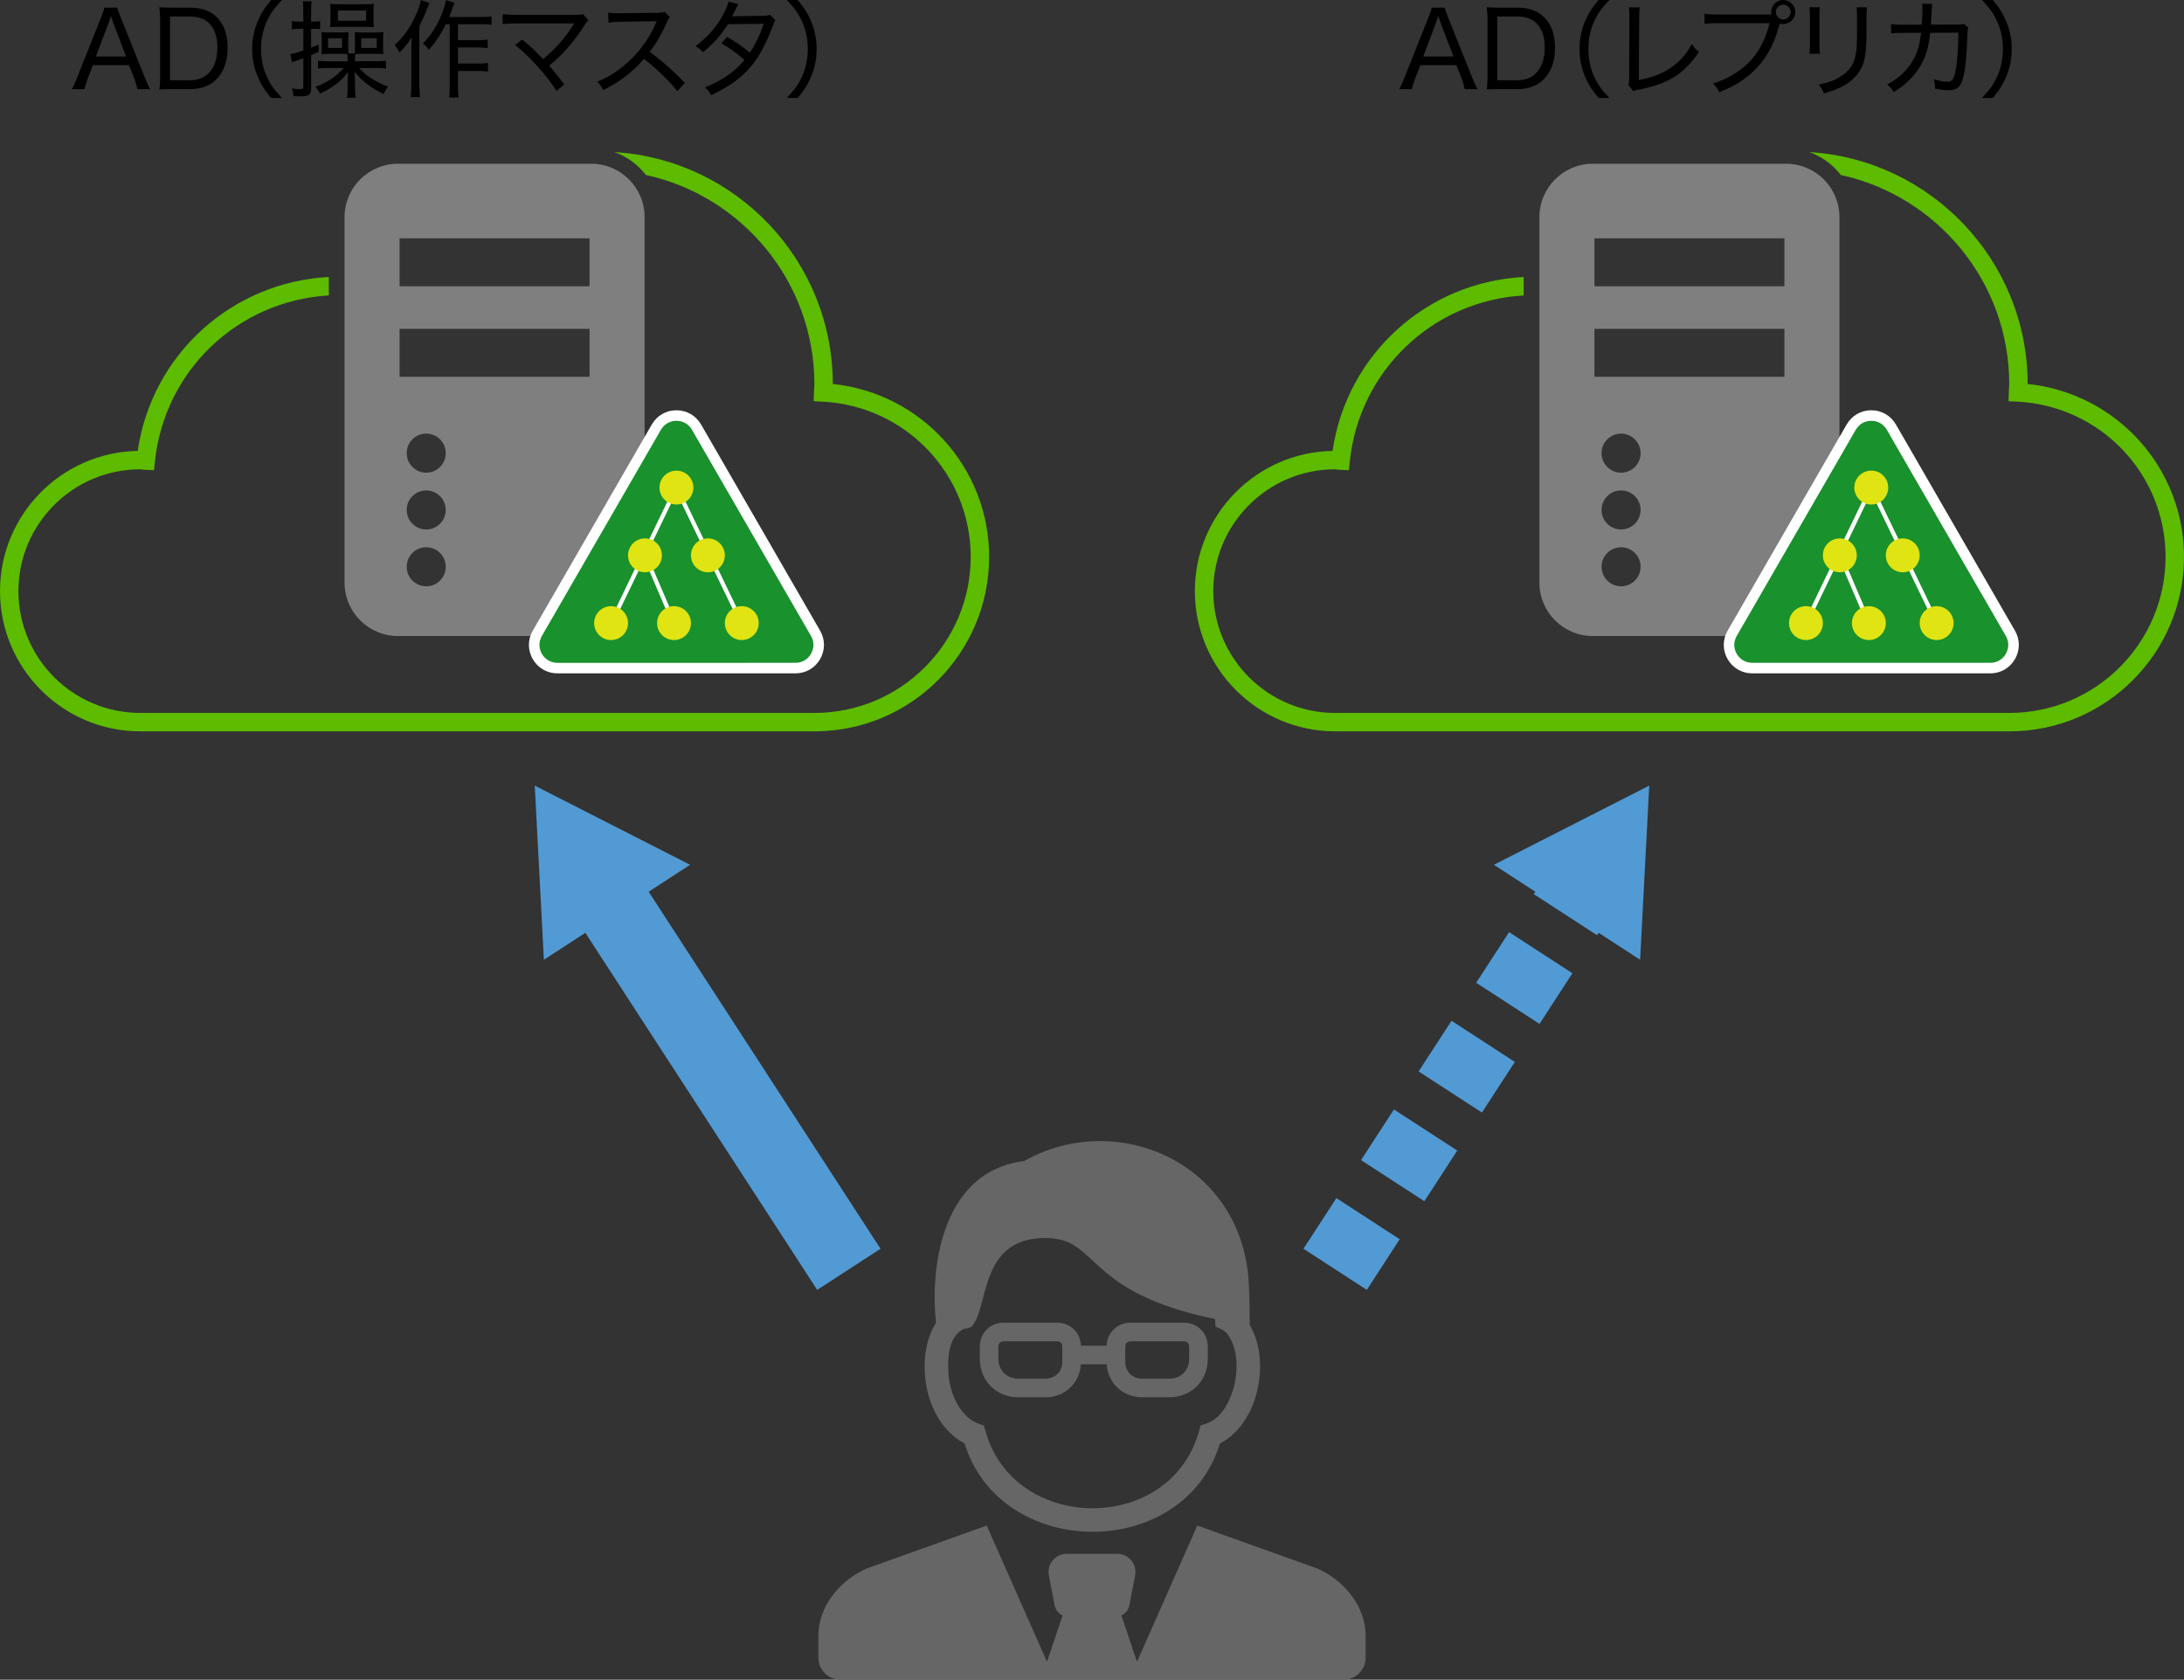 <?xml version="1.0" encoding="utf-8"?>
<!-- Generator: Adobe Illustrator 24.0.0, SVG Export Plug-In . SVG Version: 6.00 Build 0)  -->
<svg version="1.1" id="レイヤー_3" xmlns="http://www.w3.org/2000/svg" xmlns:xlink="http://www.w3.org/1999/xlink" x="0px"
	 y="0px" viewBox="0 0 289.244 222.447" style="enable-background:new 0 0 289.244 222.447;" xml:space="preserve">
<rect x="0" y="0" width="289.244" height="222.447" fill="#333333" stroke="none"/>
<style type="text/css">
	.st0{fill-rule:evenodd;clip-rule:evenodd;fill:#666666;}
	.st1{enable-background:new    ;}
	.st2{fill:#5DBB00;}
	.st3{fill:#7F7F7F;}
	.st4{fill:#19912D;}
	.st5{fill:#FFFFFF;}
	.st6{fill:none;stroke:#FFFFFF;stroke-width:0.553;stroke-miterlimit:10;}
	.st7{fill:#DFE412;}
	.st8{fill:none;stroke:#519AD4;stroke-width:10;stroke-miterlimit:10;}
	.st9{fill:#519AD4;}
	.st10{fill:none;stroke:#519AD4;stroke-width:10;stroke-miterlimit:10;stroke-dasharray:8,6;}
</style>
<g>
	<path class="st0" d="M141.253,205.781c-0.748,0-1.354,0.33-1.787,0.812
		c-0.56,0.622-0.687,1.35-0.532,2.163l0.724,3.769
		c0.125,0.648,0.511,1.172,1.069,1.414l-2.065,6.137l-7.985-18.044l-15.892,5.686
		c-3.462,1.525-6.403,4.902-6.403,8.962v1.579v1.269
		c0,1.605,1.314,2.919,2.92,2.919h66.641c1.605,0,2.92-1.314,2.92-2.919v-1.269
		v-1.579c0-4.06-2.941-7.437-6.404-8.962l-15.892-5.686l-7.985,18.044
		l-2.065-6.137c0.557-0.242,0.944-0.767,1.068-1.414l0.723-3.769
		c0.156-0.813,0.028-1.541-0.531-2.163c-0.433-0.482-1.038-0.812-1.787-0.812
		H141.253L141.253,205.781z"/>
	<path class="st0" d="M143.149,178.209h3.421c0.011-0.833,0.355-1.588,0.901-2.135
		c0.605-0.605,1.417-0.911,2.259-0.911h7.026c0.852,0,1.671,0.288,2.289,0.906
		c0.614,0.613,0.911,1.429,0.911,2.278v1.623c0,1.353-0.477,2.644-1.449,3.616
		c-0.958,0.958-2.241,1.456-3.58,1.456h-3.713c-1.233,0-2.419-0.459-3.301-1.341
		c-0.783-0.782-1.285-1.847-1.338-3.024h-3.43
		c-0.052,1.177-0.553,2.241-1.336,3.024c-0.885,0.885-2.071,1.341-3.306,1.341
		h-3.692c-1.346,0-2.631-0.49-3.596-1.456c-0.967-0.967-1.449-2.254-1.449-3.602
		v-1.623c0-0.856,0.293-1.674,0.911-2.292c0.62-0.62,1.44-0.906,2.294-0.906
		h7.01c0.846,0,1.659,0.302,2.27,0.911
		C142.795,176.621,143.138,177.376,143.149,178.209L143.149,178.209z M130.316,188.796
		c0.15,0.538,0.295,1.078,0.477,1.606c4.23,12.231,23.009,12.542,27.588,0.394
		c0.25-0.663,0.432-1.343,0.627-2.023c0.488-0.16,0.994-0.294,1.442-0.549
		c1.444-0.823,2.385-2.617,2.841-4.135c0.688-2.285,0.744-5.2-0.574-7.192
		c-0.493-0.745-0.963-0.861-1.739-1.193c-0.02-0.341-0.038-0.682-0.059-1.023
		c-17.222-3.527-15.344-10.572-22.207-10.726
		c-9.099-0.204-7.667,9.065-10.014,11.726c-0.115,0.13-0.492,0.219-0.987,0.279
		c-1.981,0.877-2.195,3.568-2.127,5.457c0.083,2.336,0.91,4.865,2.727,6.393
		C128.914,188.317,129.583,188.539,130.316,188.796L130.316,188.796z M127.744,191.153
		c-0.517-0.258-0.996-0.587-1.437-0.958c-2.503-2.103-3.726-5.456-3.84-8.667
		c-0.076-2.101,0.298-4.526,1.501-6.326c-0.883-8.142,1.191-20.191,11.66-21.439
		c12.235-6.922,28.97,0.155,29.771,16.305c0.088,1.796,0.104,3.601,0.106,5.399
		c1.641,2.727,1.698,6.472,0.782,9.515c-0.749,2.493-2.333,4.971-4.714,6.169
		C156.724,206.87,132.53,206.647,127.744,191.153L127.744,191.153z M149.739,177.63
		h7.029c0.44,0,0.72,0.274,0.72,0.717v1.661c0,1.441-1.086,2.567-2.562,2.567
		h-3.715c-1.246,0-2.179-0.943-2.179-2.209v-2.028
		C149.032,177.924,149.271,177.63,149.739,177.63L149.739,177.63z M139.997,177.63
		h-7.052c-0.465,0-0.714,0.284-0.714,0.702v1.652c0,1.499,1.115,2.591,2.581,2.591
		h3.654c1.289,0,2.221-0.936,2.221-2.197v-2.038
		C140.687,177.938,140.462,177.63,139.997,177.63L139.997,177.63z"/>
</g>
<g>
	<g class="st1">
		<path d="M18.192,11.809c-0.098-0.476-0.266-1.022-0.42-1.443l-0.687-1.737h-4.777
			l-0.672,1.737c-0.224,0.574-0.336,0.938-0.434,1.443H9.508
			c0.252-0.448,0.406-0.785,0.742-1.625l3.124-7.844
			c0.266-0.672,0.378-0.995,0.448-1.331h1.709
			c0.07,0.28,0.14,0.49,0.476,1.331l3.138,7.844
			c0.35,0.854,0.532,1.261,0.742,1.625H18.192z M14.985,2.998
			c-0.042-0.126-0.042-0.126-0.294-0.869c-0.07,0.196-0.126,0.364-0.154,0.462
			c-0.07,0.196-0.112,0.336-0.14,0.406l-1.695,4.482h3.992L14.985,2.998z"/>
		<path d="M21.212,2.634c0-0.659-0.028-1.051-0.112-1.667
			c0.476,0.028,0.882,0.042,1.597,0.042h2.409c1.555,0,2.746,0.406,3.586,1.247
			c0.967,0.925,1.457,2.312,1.457,4.048c0,1.821-0.532,3.278-1.541,4.258
			c-0.854,0.826-2.017,1.247-3.488,1.247h-2.423c-0.742,0-1.093,0-1.597,0.028
			c0.084-0.546,0.112-0.966,0.112-1.709V2.634z M25.064,10.632
			c1.121,0,1.961-0.308,2.591-0.966C28.398,8.909,28.79,7.747,28.79,6.332
			c0-1.429-0.35-2.493-1.064-3.222c-0.617-0.63-1.443-0.924-2.62-0.924h-2.591
			v8.446H25.064z"/>
		<path d="M35.918,12.971c-0.827-0.98-1.205-1.555-1.625-2.451
			c-0.603-1.289-0.896-2.605-0.896-4.034s0.294-2.746,0.896-4.034
			C34.714,1.555,35.092,0.981,35.918,0h1.429c-1.051,1.107-1.485,1.723-1.947,2.689
			c-0.56,1.177-0.826,2.423-0.826,3.796c0,1.373,0.266,2.619,0.826,3.796
			c0.462,0.967,0.896,1.583,1.947,2.689H35.918z"/>
		<path d="M39.58,3.81c-0.364,0-0.602,0.014-0.938,0.07V2.788
			c0.308,0.056,0.546,0.07,0.938,0.07h0.588V1.597
			c0-0.687-0.014-1.022-0.084-1.429h1.205c-0.07,0.392-0.084,0.728-0.084,1.415
			v1.275h0.406c0.336,0,0.546-0.014,0.784-0.056v1.05
			c-0.252-0.028-0.42-0.042-0.784-0.042h-0.406v2.494
			c0.322-0.126,0.476-0.196,0.995-0.406l0.014,0.966
			c-0.504,0.224-0.602,0.28-1.008,0.448v4.371c0,0.84-0.294,1.079-1.317,1.079
			c-0.266,0-0.63-0.014-1.022-0.028c-0.014-0.336-0.07-0.644-0.21-1.022
			c0.504,0.07,0.742,0.084,1.148,0.084c0.28,0,0.364-0.07,0.364-0.308V7.718
			c-1.303,0.462-1.303,0.462-1.499,0.546l-0.21-1.106
			c0.435-0.056,0.771-0.14,1.709-0.477v-2.872H39.58z M46.038,7.957
			c0-0.448-0.014-0.574-0.042-0.798c-0.28-0.028-0.42-0.028-0.742-0.028h-1.751
			c-0.378,0-0.659,0.014-0.938,0.042c0.028-0.266,0.042-0.518,0.042-0.938V5.169
			c0-0.476-0.014-0.658-0.042-0.911c0.294,0.028,0.602,0.042,0.994,0.042h1.639
			c0.434,0,0.729-0.014,0.953-0.028C46.136,4.511,46.122,4.861,46.122,5.141v1.148
			c0,0.378,0,0.477,0.014,0.785h0.84c0.028-0.28,0.028-0.462,0.028-0.771V5.155
			c0-0.476,0-0.616-0.028-0.882c0.21,0.014,0.546,0.028,0.896,0.028h1.989
			c0.378,0,0.645-0.014,0.924-0.056c-0.028,0.252-0.042,0.462-0.042,0.882v1.177
			c0,0.392,0.014,0.602,0.042,0.868c-0.266-0.028-0.574-0.042-0.91-0.042h-2.017
			c-0.28,0-0.561,0.014-0.799,0.028c-0.028,0.224-0.042,0.364-0.042,0.784v0.168
			h2.731c0.617,0,1.037-0.028,1.373-0.084v1.065
			c-0.406-0.056-0.869-0.084-1.373-0.084h-2.185
			c0.882,1.008,2.241,1.891,3.824,2.465c-0.238,0.322-0.392,0.575-0.574,0.995
			c-1.597-0.756-2.9-1.751-3.852-2.956l0.014,0.238
			c0.028,0.35,0.042,0.645,0.042,0.911v0.896c0,0.63,0.028,0.98,0.084,1.387
			h-1.148c0.07-0.435,0.084-0.785,0.084-1.373v-0.924
			c0-0.224,0.028-0.7,0.056-1.121c-0.827,1.177-1.961,2.045-3.712,2.872
			c-0.196-0.392-0.336-0.603-0.603-0.896c1.583-0.574,2.857-1.429,3.726-2.493
			h-2.059c-0.49,0-0.911,0.028-1.331,0.07V8.041
			c0.35,0.056,0.7,0.07,1.331,0.07h2.591V7.957z M43.447,6.346h1.849V5.071
			H43.447V6.346z M43.769,1.485c0-0.392-0.014-0.714-0.056-0.98
			c0.35,0.042,0.616,0.056,1.163,0.056h3.348c0.645,0,1.023-0.014,1.303-0.056
			c-0.042,0.28-0.056,0.532-0.056,0.938v1.205c0,0.42,0.014,0.687,0.042,0.953
			c-0.336-0.028-0.687-0.042-1.205-0.042h-3.446c-0.518,0-0.882,0.014-1.148,0.042
			c0.042-0.252,0.056-0.574,0.056-0.966V1.485z M44.763,2.746h3.712V1.387h-3.712
			V2.746z M47.845,6.346h2.045V5.071h-2.045V6.346z"/>
		<path d="M56.886,0.393c-0.168,0.364-0.225,0.476-0.336,0.784
			c-0.294,0.798-0.448,1.149-1.008,2.297v7.69c0,0.63,0.028,1.233,0.098,1.695
			h-1.261c0.07-0.561,0.098-1.037,0.098-1.723V6.668
			c0-0.519,0.014-0.798,0.056-1.737c-0.504,0.799-0.924,1.317-1.639,2.045
			c-0.224-0.504-0.252-0.532-0.63-1.009c1.19-1.064,2.143-2.423,2.872-4.104
			C55.457,1.135,55.639,0.561,55.738,0L56.886,0.393z M59.043,3.208
			c-0.588,1.232-1.331,2.339-2.255,3.404c-0.308-0.448-0.336-0.49-0.771-0.854
			c1.079-1.135,1.807-2.255,2.437-3.754c0.336-0.812,0.546-1.541,0.603-1.989
			l1.148,0.364c-0.112,0.266-0.154,0.378-0.28,0.714
			C59.716,1.681,59.66,1.849,59.478,2.255h4.272c0.603,0,0.938-0.028,1.345-0.084
			V3.278c-0.35-0.042-0.77-0.07-1.345-0.07h-3.096v2.115h2.662
			c0.532,0,0.869-0.014,1.275-0.084v1.134c-0.435-0.056-0.785-0.084-1.275-0.084
			h-2.662v2.129h2.704c0.532,0,0.896-0.028,1.275-0.084v1.149
			c-0.393-0.056-0.785-0.084-1.275-0.084h-2.704v1.989
			c0,0.729,0.028,1.163,0.098,1.527H59.478c0.056-0.35,0.084-0.756,0.084-1.527
			V3.208H59.043z"/>
		<path d="M71.937,7.816c1.653-1.359,2.956-2.857,4.006-4.552
			c0.042-0.084,0.056-0.098,0.112-0.182c-0.21,0.028-0.21,0.028-7.732,0.028
			c-0.827,0-1.219,0.014-1.751,0.07V1.863c0.518,0.084,0.911,0.098,1.765,0.098
			h7.984c0.519,0,0.645-0.014,0.896-0.098l0.701,0.812
			c-0.182,0.182-0.28,0.308-0.574,0.771c-1.331,2.087-2.858,3.838-4.609,5.252
			c0.519,0.575,1.177,1.401,2.003,2.494l-1.037,0.854
			c-0.743-1.177-1.485-2.143-2.689-3.446c-1.022-1.121-1.751-1.807-2.788-2.647
			l0.938-0.714c0.84,0.686,1.345,1.148,1.919,1.723L71.937,7.816z"/>
		<path d="M89.707,12.075c-1.079-1.359-2.774-2.998-4.413-4.272
			c-0.924,1.051-1.653,1.723-2.662,2.465c-0.966,0.701-1.695,1.149-2.731,1.667
			c-0.266-0.504-0.392-0.686-0.812-1.106c1.807-0.756,3.222-1.709,4.637-3.138
			c1.317-1.317,2.451-2.984,3.11-4.595c0.042-0.098,0.042-0.112,0.084-0.182
			c0.014-0.042,0.028-0.056,0.042-0.112c-0.168,0.014-0.168,0.014-4.763,0.084
			c-0.756,0.014-1.106,0.042-1.611,0.112l-0.042-1.331
			c0.434,0.07,0.714,0.084,1.331,0.084c0.056,0,0.182,0,0.308,0l4.847-0.056
			c0.574-0.014,0.729-0.028,0.995-0.126l0.687,0.701
			c-0.154,0.182-0.266,0.364-0.406,0.7c-0.714,1.611-1.345,2.689-2.255,3.894
			c1.765,1.317,3.04,2.452,4.65,4.118L89.707,12.075z"/>
		<path d="M97.796,0.546c-0.154,0.252-0.154,0.252-0.462,0.896
			c-0.154,0.308-0.294,0.546-0.406,0.743c0.21-0.042,0.21-0.042,4.132-0.084
			c0.406,0,0.672-0.042,0.924-0.14l0.714,0.714
			c-0.154,0.238-0.182,0.28-0.406,0.924c-0.504,1.359-1.232,2.872-1.863,3.866
			c-1.415,2.213-3.306,3.768-6.248,5.141c-0.294-0.518-0.434-0.687-0.826-1.037
			c1.19-0.476,1.933-0.868,2.857-1.485c1.064-0.728,1.681-1.289,2.381-2.143
			c-1.009-0.896-1.975-1.597-3.068-2.199l0.771-0.854
			c1.177,0.672,1.891,1.163,3.026,2.087c0.756-1.177,1.358-2.409,1.821-3.824
			l-4.735,0.056c-0.952,1.499-1.933,2.591-3.319,3.712
			c-0.336-0.392-0.504-0.518-0.981-0.798c1.527-1.121,2.662-2.396,3.558-3.992
			c0.434-0.798,0.7-1.415,0.827-1.919L97.796,0.546z"/>
		<path d="M104.204,12.971c1.05-1.106,1.485-1.723,1.947-2.689
			c0.561-1.177,0.827-2.396,0.827-3.796c0-1.401-0.266-2.62-0.827-3.796
			C105.689,1.723,105.255,1.107,104.204,0h1.443
			c0.812,0.981,1.19,1.555,1.611,2.452c0.602,1.289,0.896,2.591,0.896,4.034
			s-0.294,2.745-0.896,4.034c-0.42,0.896-0.799,1.471-1.611,2.451H104.204z"/>
	</g>
	<g class="st1">
		<path d="M193.985,11.809c-0.098-0.476-0.266-1.022-0.42-1.443l-0.687-1.737h-4.777
			l-0.672,1.737c-0.224,0.574-0.336,0.938-0.434,1.443h-1.695
			c0.252-0.448,0.406-0.785,0.742-1.625l3.124-7.844
			c0.266-0.672,0.378-0.995,0.448-1.331h1.709
			c0.07,0.28,0.14,0.49,0.476,1.331l3.138,7.844
			c0.35,0.854,0.532,1.261,0.742,1.625H193.985z M190.777,2.998
			c-0.042-0.126-0.042-0.126-0.294-0.869c-0.07,0.196-0.126,0.364-0.154,0.462
			c-0.07,0.196-0.112,0.336-0.14,0.406l-1.695,4.482h3.992L190.777,2.998z"/>
		<path d="M197.004,2.634c0-0.659-0.028-1.051-0.112-1.667
			c0.476,0.028,0.882,0.042,1.597,0.042h2.409c1.555,0,2.746,0.406,3.586,1.247
			c0.967,0.925,1.457,2.312,1.457,4.048c0,1.821-0.532,3.278-1.541,4.258
			c-0.854,0.826-2.017,1.247-3.488,1.247h-2.423c-0.742,0-1.093,0-1.597,0.028
			c0.084-0.546,0.112-0.966,0.112-1.709V2.634z M200.856,10.632
			c1.121,0,1.961-0.308,2.591-0.966c0.743-0.756,1.135-1.919,1.135-3.334
			c0-1.429-0.35-2.493-1.064-3.222c-0.617-0.63-1.443-0.924-2.62-0.924h-2.591
			v8.446H200.856z"/>
		<path d="M211.71,12.971c-0.827-0.98-1.205-1.555-1.625-2.451
			c-0.603-1.289-0.896-2.605-0.896-4.034s0.294-2.746,0.896-4.034
			c0.42-0.896,0.798-1.471,1.625-2.452h1.429
			c-1.051,1.107-1.485,1.723-1.947,2.689c-0.56,1.177-0.826,2.423-0.826,3.796
			c0,1.373,0.266,2.619,0.826,3.796c0.462,0.967,0.896,1.583,1.947,2.689H211.71z
			"/>
		<path d="M217.166,0.981c-0.056,0.35-0.07,0.672-0.07,1.442l-0.056,8.167
			c1.597-0.28,2.844-0.729,3.964-1.443c1.358-0.868,2.269-1.849,3.054-3.32
			c0.392,0.561,0.518,0.701,0.938,1.051c-1.919,2.886-4.062,4.23-7.858,4.973
			c-0.476,0.084-0.63,0.126-0.827,0.21l-0.658-0.812
			c0.084-0.28,0.098-0.448,0.112-1.051l0.028-7.746c0-1.051,0-1.051-0.056-1.471
			H217.166z"/>
		<path d="M234.599,1.919c-0.014-0.098-0.028-0.21-0.028-0.322
			c0-0.883,0.714-1.597,1.597-1.597s1.597,0.714,1.597,1.597
			c0,0.882-0.715,1.597-1.597,1.597c-0.154,0-0.322-0.028-0.462-0.07l-0.084,0.294
			c-0.728,2.675-1.807,4.539-3.502,6.107c-1.289,1.19-2.507,1.919-4.426,2.689
			c-0.266-0.532-0.392-0.729-0.84-1.163c1.261-0.392,2.087-0.771,3.138-1.471
			c2.255-1.499,3.6-3.502,4.37-6.514h-6.919c-0.812,0-1.219,0.028-1.709,0.084
			V1.821c0.56,0.084,0.869,0.098,1.737,0.098H234.599z M235.188,1.597
			c0,0.532,0.448,0.98,0.98,0.98s0.98-0.448,0.98-0.98
			s-0.448-0.98-0.98-0.98S235.188,1.065,235.188,1.597z"/>
		<path d="M241.022,0.953c-0.042,0.308-0.056,0.743-0.056,1.317v3.432
			c0,0.714,0.014,1.051,0.056,1.415h-1.387c0.056-0.406,0.07-0.771,0.07-1.415
			V2.284c0-0.659-0.014-0.967-0.07-1.331H241.022z M247.269,0.967
			c-0.056,0.364-0.07,0.616-0.07,1.373v1.583c0,2.213-0.112,3.446-0.364,4.272
			c-0.392,1.331-1.289,2.381-2.676,3.166c-0.686,0.378-1.373,0.645-2.605,1.008
			c-0.182-0.49-0.28-0.658-0.701-1.163c1.457-0.308,2.199-0.588,2.998-1.134
			c1.359-0.911,1.863-1.821,2.031-3.726c0.042-0.603,0.056-0.911,0.056-2.494
			V2.354c0-0.854-0.014-1.051-0.056-1.387H247.269z"/>
		<path d="M254.519,3.264c0.056-0.687,0.084-1.457,0.084-2.031
			c0-0.322-0.014-0.49-0.042-0.742l1.345,0.028
			c-0.056,0.294-0.056,0.364-0.126,1.779c-0.014,0.35-0.028,0.519-0.056,0.967
			L259.114,3.25c0.616,0,0.687-0.014,0.98-0.098l0.588,0.519
			c-0.084,0.224-0.112,0.378-0.112,0.854c-0.056,1.75-0.21,3.88-0.378,4.833
			c-0.35,2.059-0.798,2.591-2.171,2.591c-0.476,0-0.98-0.056-1.751-0.21
			c0-0.603-0.028-0.771-0.196-1.261c0.784,0.238,1.358,0.35,1.821,0.35
			c0.658,0,0.882-0.322,1.135-1.667c0.196-1.064,0.322-2.928,0.336-4.833
			l-3.74,0.014c-0.196,1.821-0.49,2.914-1.121,4.09
			c-0.771,1.457-2.059,2.773-3.698,3.768c-0.322-0.504-0.448-0.644-0.868-1.008
			c1.681-0.896,2.872-2.087,3.642-3.642c0.477-0.966,0.645-1.653,0.841-3.208
			l-2.479,0.014c-0.854,0-1.009,0.014-1.485,0.07l-0.028-1.247
			c0.504,0.084,0.812,0.098,1.527,0.098L254.519,3.264z"/>
		<path d="M262.482,12.971c1.05-1.106,1.485-1.723,1.947-2.689
			c0.561-1.177,0.827-2.396,0.827-3.796c0-1.401-0.266-2.62-0.827-3.796
			C263.967,1.723,263.532,1.107,262.482,0h1.443
			c0.812,0.981,1.19,1.555,1.611,2.452c0.602,1.289,0.896,2.591,0.896,4.034
			s-0.294,2.745-0.896,4.034c-0.42,0.896-0.799,1.471-1.611,2.451H262.482z"/>
	</g>
	<g>
		<g>
			<path class="st2" d="M110.296,50.85c-0.013-16.338-12.816-29.733-28.915-30.709
				c1.665,0.596,3.105,1.658,4.165,3.033c12.739,2.779,22.309,14.141,22.309,27.701
				c0,0.193-0.014,0.383-0.027,0.573c-0.011,0.16-0.022,0.32-0.028,0.482
				l-0.044,1.201l1.201,0.062c10.991,0.569,19.601,9.598,19.601,20.554
				c0,11.395-9.271,20.666-20.666,20.666H18.572c-8.895,0-16.131-7.236-16.131-16.131
				s7.236-16.132,16.131-16.132c0.078,0,0.152,0.015,0.227,0.026
				c0.15,0.021,0.301,0.041,0.455,0.047l1.146,0.047l0.118-1.141
				c1.249-12.087,11.028-21.312,23.03-22.002v-2.445
				c-12.868,0.673-23.442,10.272-25.312,23.031C8.15,59.894,0,68.155,0,78.283
				c0,10.24,8.331,18.571,18.572,18.571h89.321C120.634,96.854,131,86.489,131,73.748
				C131,61.898,122.001,52.064,110.296,50.85z"/>
		</g>
		<path class="st3" d="M78.314,21.686H52.686c-3.879,0-7.054,3.174-7.054,7.054v48.435
			c0,3.88,3.174,7.054,7.054,7.054h25.628c3.879,0,7.054-3.174,7.054-7.054
			V28.739C85.368,24.86,82.194,21.686,78.314,21.686z M56.448,77.644
			c-1.428,0-2.586-1.158-2.586-2.586c0-1.428,1.158-2.586,2.586-2.586
			c1.428,0,2.586,1.158,2.586,2.586C59.034,76.487,57.876,77.644,56.448,77.644z
			 M56.448,70.121c-1.428,0-2.586-1.158-2.586-2.586
			c0-1.428,1.158-2.586,2.586-2.586c1.428,0,2.586,1.158,2.586,2.586
			C59.034,68.963,57.876,70.121,56.448,70.121z M56.448,62.597
			c-1.428,0-2.586-1.158-2.586-2.586c0-1.428,1.158-2.586,2.586-2.586
			c1.428,0,2.586,1.158,2.586,2.586C59.034,61.439,57.876,62.597,56.448,62.597z
			 M78.079,49.9H52.921v-6.348h25.158V49.9z M78.079,37.909H52.921v-6.348h25.158
			V37.909z"/>
		<g>
			<path class="st4" d="M73.82,88.477c-1.11,0-2.104-0.574-2.659-1.535
				s-0.555-2.109,0-3.07l15.765-27.307c0.555-0.961,1.549-1.535,2.659-1.535
				c1.11,0,2.104,0.574,2.659,1.535l15.766,27.307c0.555,0.961,0.555,2.109,0,3.07
				c-0.555,0.961-1.549,1.535-2.659,1.535H73.82z"/>
			<path class="st5" d="M89.586,55.727c0.799,0,1.599,0.396,2.055,1.187l15.765,27.306
				c0.914,1.582-0.228,3.56-2.055,3.56H73.82c-1.827,0-2.969-1.978-2.055-3.56
				l15.765-27.306C87.987,56.122,88.786,55.727,89.586,55.727 M89.586,54.333
				c-1.362,0-2.581,0.704-3.262,1.884l-15.765,27.306
				c-0.681,1.179-0.681,2.588,0,3.767c0.681,1.179,1.9,1.884,3.262,1.884h31.531
				c1.362,0,2.581-0.704,3.262-1.884c0.681-1.179,0.681-2.588-0-3.767
				l-15.765-27.306C92.167,55.037,90.947,54.333,89.586,54.333L89.586,54.333z"/>
		</g>
		<g>
			<line class="st6" x1="85.419" y1="73.545" x2="89.265" y2="82.519"/>
			<line class="st6" x1="89.586" y1="64.57" x2="80.931" y2="82.519"/>
			<line class="st6" x1="89.586" y1="64.57" x2="98.24" y2="82.519"/>
			<g>
				<circle class="st7" cx="93.752" cy="73.545" r="2.244"/>
				<circle class="st7" cx="85.419" cy="73.545" r="2.244"/>
			</g>
			<g>
				<circle class="st7" cx="98.24" cy="82.519" r="2.244"/>
				<circle class="st7" cx="89.265" cy="82.519" r="2.244"/>
				<circle class="st7" cx="80.931" cy="82.519" r="2.244"/>
			</g>
			<circle class="st7" cx="89.586" cy="64.57" r="2.244"/>
		</g>
	</g>
	<g>
		<g>
			<path class="st2" d="M268.54,50.85c-0.013-16.338-12.816-29.733-28.915-30.709
				c1.665,0.596,3.105,1.658,4.165,3.033
				c12.739,2.779,22.309,14.141,22.309,27.701c0,0.193-0.014,0.383-0.027,0.573
				c-0.011,0.16-0.022,0.32-0.028,0.482l-0.044,1.201l1.201,0.062
				c10.991,0.569,19.601,9.598,19.601,20.554c0,11.395-9.271,20.666-20.666,20.666
				h-89.321c-8.895,0-16.131-7.236-16.131-16.131s7.236-16.132,16.131-16.132
				c0.078,0,0.152,0.015,0.227,0.026c0.15,0.021,0.301,0.041,0.455,0.047
				l1.146,0.047l0.118-1.141c1.249-12.087,11.028-21.312,23.03-22.002v-2.445
				c-12.868,0.673-23.442,10.272-25.312,23.031
				c-10.086,0.181-18.235,8.441-18.235,18.569c0,10.24,8.331,18.571,18.572,18.571
				h89.321c12.741,0,23.107-10.365,23.107-23.107
				C289.244,61.898,280.245,52.064,268.54,50.85z"/>
		</g>
		<path class="st3" d="M236.558,21.686h-25.628c-3.88,0-7.054,3.174-7.054,7.054v48.435
			c0,3.88,3.174,7.054,7.054,7.054h25.628c3.88,0,7.054-3.174,7.054-7.054
			V28.739C243.612,24.86,240.437,21.686,236.558,21.686z M214.692,77.644
			c-1.428,0-2.586-1.158-2.586-2.586c0-1.428,1.158-2.586,2.586-2.586
			c1.428,0,2.586,1.158,2.586,2.586C217.278,76.487,216.12,77.644,214.692,77.644z
			 M214.692,70.121c-1.428,0-2.586-1.158-2.586-2.586
			c0-1.428,1.158-2.586,2.586-2.586c1.428,0,2.586,1.158,2.586,2.586
			C217.278,68.963,216.12,70.121,214.692,70.121z M214.692,62.597
			c-1.428,0-2.586-1.158-2.586-2.586c0-1.428,1.158-2.586,2.586-2.586
			c1.428,0,2.586,1.158,2.586,2.586C217.278,61.439,216.12,62.597,214.692,62.597z
			 M236.323,49.9h-25.158v-6.348h25.158V49.9z M236.323,37.909h-25.158v-6.348
			h25.158V37.909z"/>
		<g>
			<path class="st4" d="M232.064,88.477c-1.11,0-2.104-0.574-2.659-1.535
				c-0.555-0.961-0.555-2.109,0-3.07l15.766-27.307
				c0.555-0.961,1.549-1.535,2.659-1.535c1.11,0,2.104,0.574,2.659,1.535
				l15.765,27.307c0.555,0.961,0.555,2.109,0,3.07s-1.549,1.535-2.659,1.535
				H232.064z"/>
			<path class="st5" d="M247.829,55.727c0.799,0,1.599,0.396,2.055,1.187l15.765,27.306
				c0.914,1.582-0.228,3.56-2.055,3.56h-31.531
				c-1.827,0-2.969-1.978-2.055-3.56l15.765-27.306
				C246.231,56.122,247.03,55.727,247.829,55.727 M247.829,54.333
				c-1.362,0-2.581,0.704-3.262,1.884l-15.765,27.306
				c-0.681,1.179-0.681,2.588-0,3.767c0.681,1.179,1.9,1.884,3.262,1.884
				h31.531c1.362,0,2.581-0.704,3.262-1.884c0.681-1.179,0.681-2.588,0-3.767
				l-15.765-27.306C250.411,55.037,249.191,54.333,247.829,54.333L247.829,54.333z"/>
		</g>
		<g>
			<line class="st6" x1="243.662" y1="73.545" x2="247.509" y2="82.519"/>
			<line class="st6" x1="247.829" y1="64.57" x2="239.175" y2="82.519"/>
			<line class="st6" x1="247.829" y1="64.57" x2="256.484" y2="82.519"/>
			<g>
				<circle class="st7" cx="251.996" cy="73.545" r="2.244"/>
				<circle class="st7" cx="243.662" cy="73.545" r="2.244"/>
			</g>
			<g>
				<circle class="st7" cx="256.484" cy="82.519" r="2.244"/>
				<circle class="st7" cx="247.509" cy="82.519" r="2.244"/>
				<circle class="st7" cx="239.175" cy="82.519" r="2.244"/>
			</g>
			<circle class="st7" cx="247.829" cy="64.57" r="2.244"/>
		</g>
	</g>
</g>
<g>
	<line class="st8" x1="77.565" y1="114.424" x2="112.422" y2="168.099"/>
	<polygon class="st9" points="70.822,104.042 72.031,127.104 91.399,114.526 	"/>
	<line class="st10" x1="176.822" y1="168.099" x2="211.679" y2="114.424"/>
	<polygon class="st9" points="218.422,104.042 197.845,114.526 217.213,127.104 	"/>
</g>
</svg>
